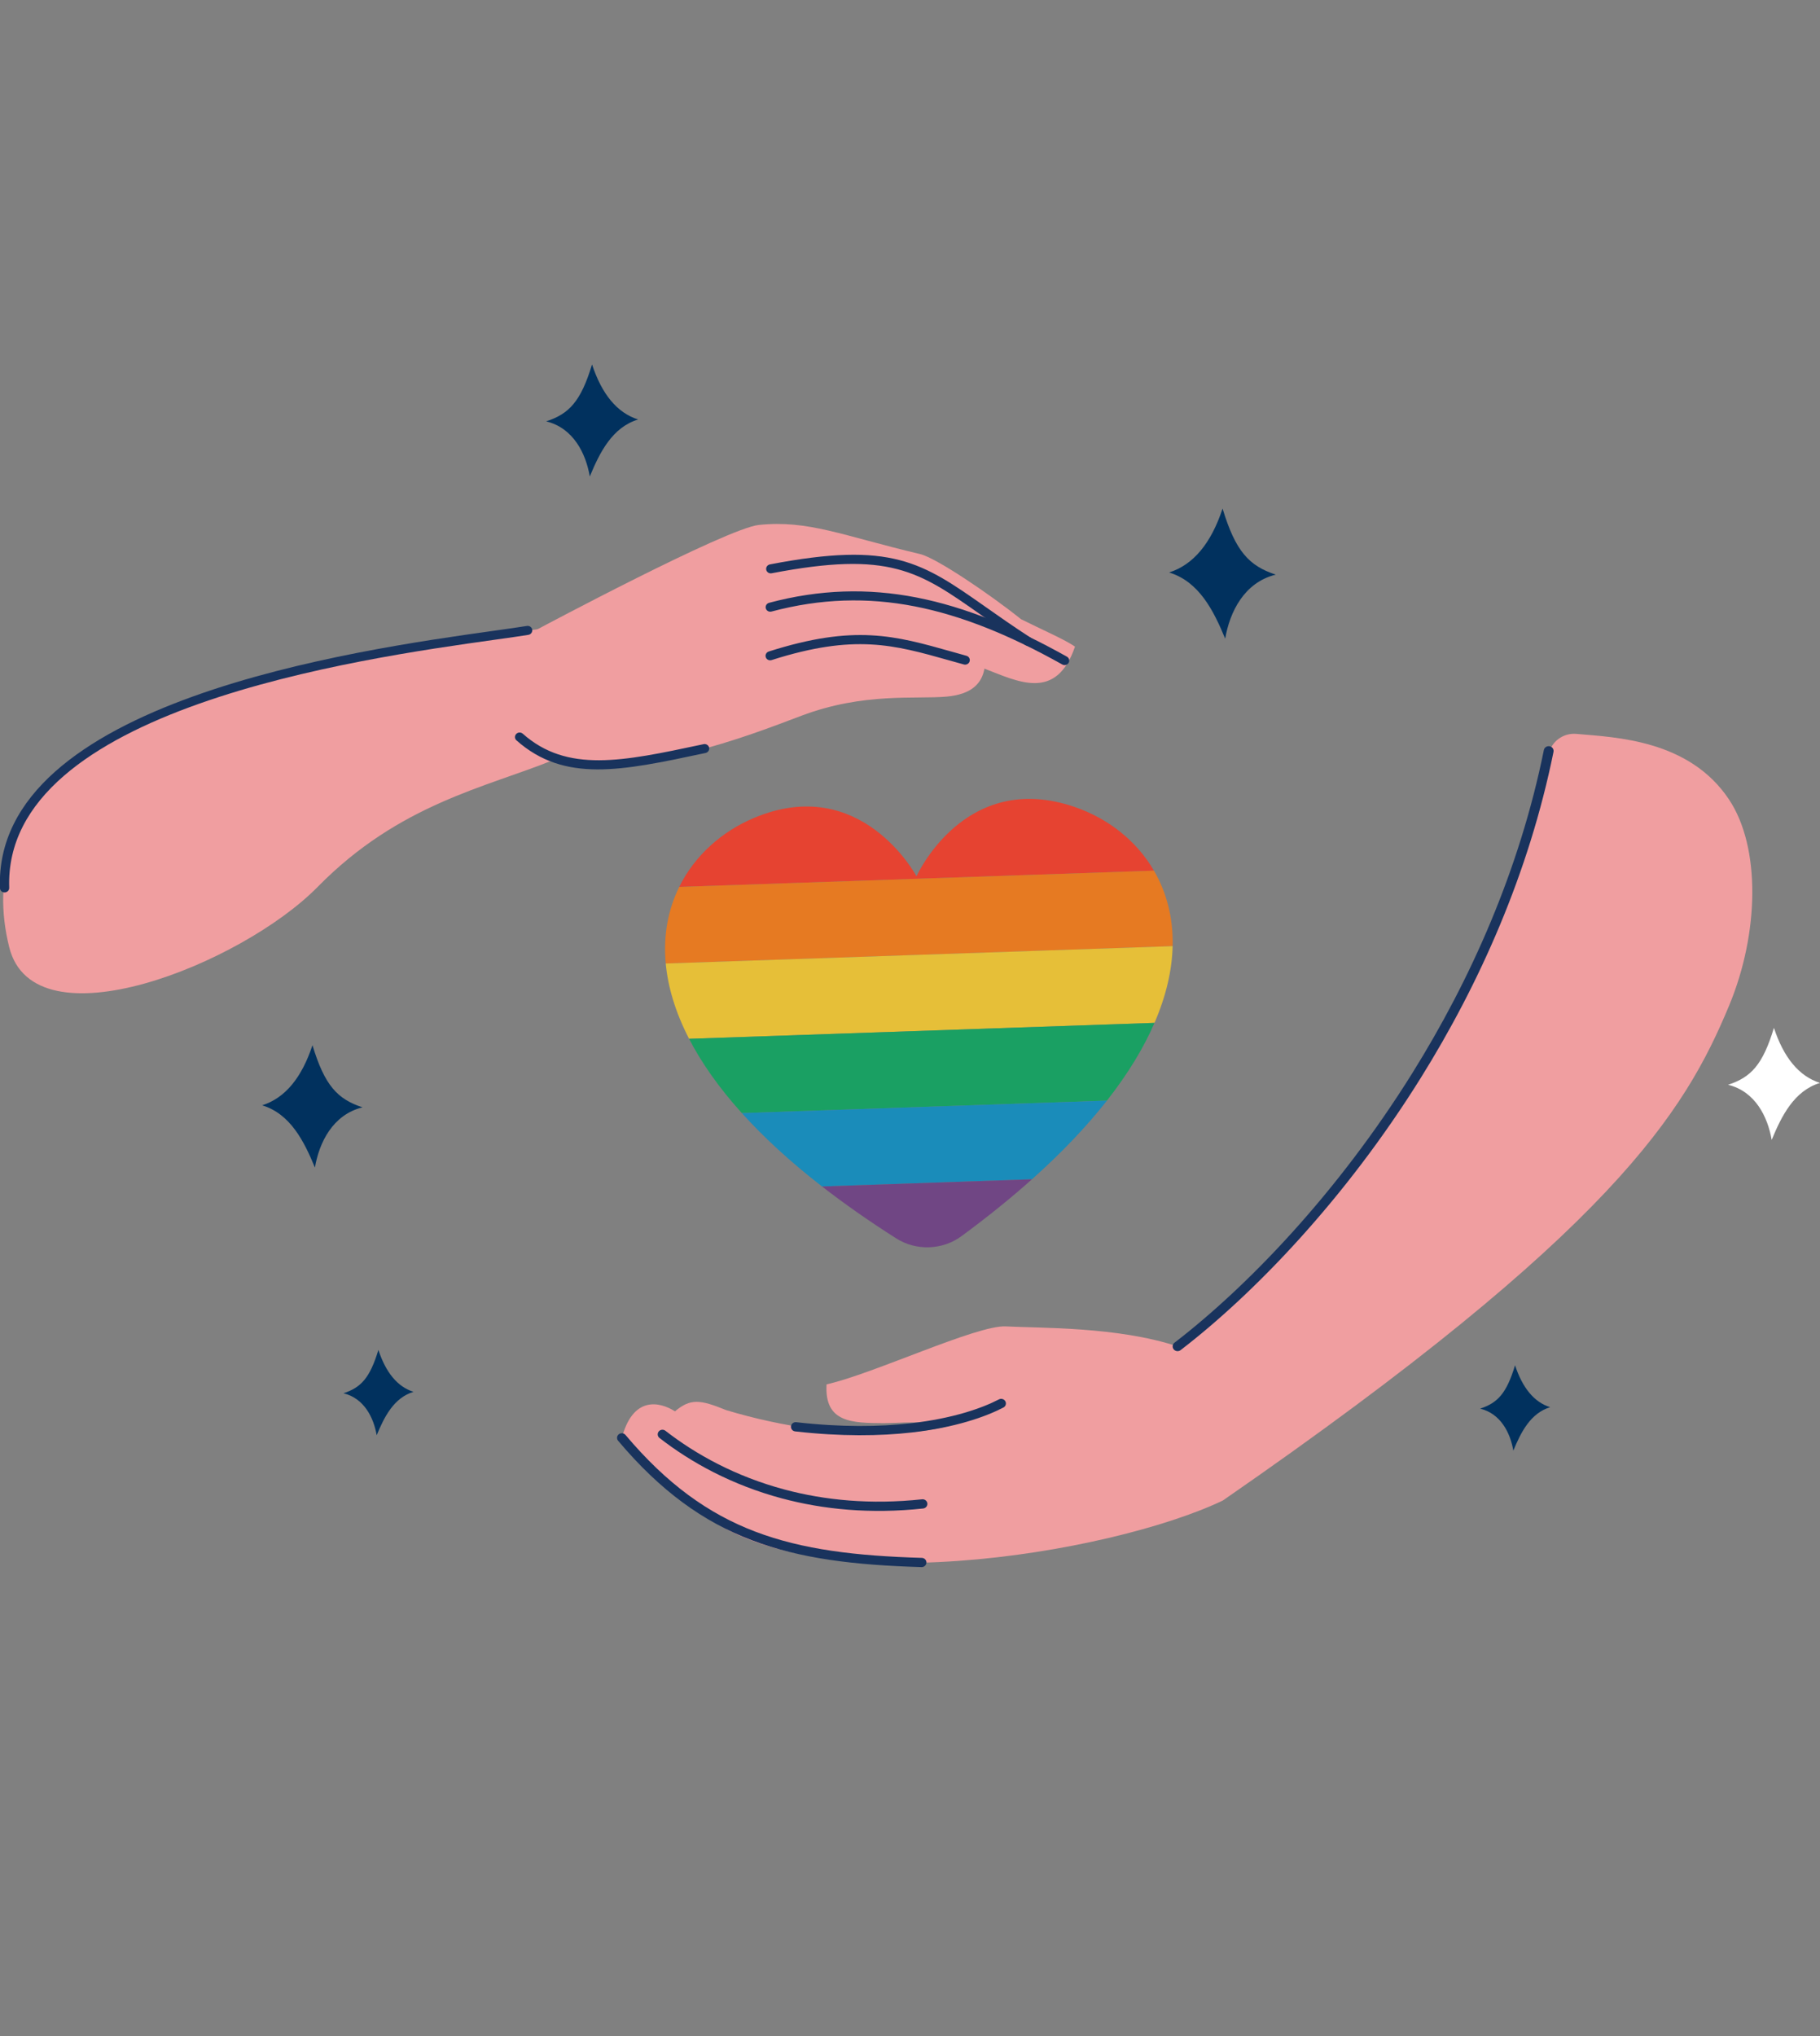 <?xml version="1.0" encoding="UTF-8"?><svg id="GRAPHIC" xmlns="http://www.w3.org/2000/svg" width="253" height="283" viewBox="0 0 253 283"><rect x="0" y="0" width="253" height="283" fill="#808080" stroke="none"/><defs><style>.cls-1{fill:#00a85b;}.cls-2{fill:#008ec8;}.cls-3{fill:#ffce26;}.cls-4{fill:#ff331d;}.cls-5{fill:#ff780a;}.cls-6{fill:#6c3784;}.cls-7{fill:#19335d;}.cls-8{opacity:.8;}.cls-9{fill:#f09ea0;}.cls-9,.cls-10,.cls-11{fill-rule:evenodd;}.cls-10{fill:#fff;}.cls-11{fill:#01315e;}</style></defs><g><path class="cls-9" d="M74.837,87.391s26.179-13.978,30.66-14.438c6.891-.708,11.558,1.477,22.414,4.052,2.253,.534,9.779,5.643,14.02,9.048,2.784,1.395,5.999,2.781,7.505,3.81-2.607,7.646-7.921,4.857-12.586,3.062-.377,2.097-1.835,3.579-5.242,3.885-4.321,.389-11.529-.613-20.207,2.663-7.399,2.794-22.586,8.79-34.362,6.106-9.498,3.867-21.513,6.107-32.883,17.681-10.556,10.745-39.432,22.314-42.881,8.354-9.983-40.409,72.872-43.359,73.563-44.223Z"/><g><path class="cls-7" d="M72.663,101.965c-.262-.232-.669-.213-.909,.043-.24,.256-.223,.653,.039,.885,6.676,5.92,14.639,4.228,25.895,1.835l.387-.082c.348-.073,.571-.407,.498-.745-.073-.339-.415-.553-.763-.48l-.387,.082c-10.877,2.312-18.573,3.947-24.759-1.539h0Z"/><g><path class="cls-7" d="M106.913,83.777c-.345,.091-.55,.436-.459,.77,.091,.335,.444,.533,.789,.443,6.846-1.822,13.342-2,19.916-.72,6.604,1.286,13.298,4.042,20.513,8.08,.307,.171,.7,.067,.878-.233,.178-.299,.074-.682-.233-.853-7.336-4.106-14.155-6.91-20.9-8.225-6.774-1.319-13.461-1.138-20.503,.736h0Z"/><path class="cls-7" d="M107.027,78.44c-.35,.066-.58,.397-.514,.737,.067,.34,.404,.562,.754,.495,16.395-3.15,20.44-.306,29.035,5.736,1.8,1.265,3.797,2.67,6.214,4.233,.295,.19,.694,.111,.891-.177,.197-.288,.119-.676-.176-.867-2.314-1.497-4.342-2.923-6.17-4.208-8.902-6.259-13.092-9.205-30.034-5.95h0Z"/><path class="cls-7" d="M106.866,90.546c-.338,.108-.525,.462-.416,.79,.108,.329,.471,.508,.809,.4,11.528-3.673,16.984-2.133,24.654,.031,.521,.147,1.062,.3,2.078,.58,.341,.093,.698-.1,.797-.434,.098-.333-.099-.679-.44-.773-.407-.112-1.245-.348-2.067-.581-7.89-2.227-13.501-3.81-25.414-.015h0Z"/></g><path class="cls-7" d="M73.448,88.228c.351-.056,.591-.378,.536-.72-.056-.342-.385-.573-.736-.517-1.201,.194-2.763,.413-4.632,.675C49.554,90.34-.908,97.418-.007,123.427c.012,.347,.311,.616,.667,.602,.356-.014,.635-.307,.622-.653-.862-24.879,48.764-31.839,67.508-34.468,1.901-.267,3.49-.489,4.657-.678h0Z"/></g></g><g><path class="cls-9" d="M240.356,111.118c4.405,6.614,4.215,18.545,0,28.66-6.151,14.763-16.016,31.189-70.369,68.758-15.515,7.43-58.157,14.599-73.226,1.06-3.115-1.967-6.659-4.179-10.358-9.601,1.535-6.045,5.28-5.215,7.426-3.854,2.139-1.782,3.428-1.672,7.102-.173,8.282,2.502,15.982,3.319,21.943,3.243,.472,.003,.948-.01,1.426-.036,4.244-.163,7.461-.789,9.162-1.548-1.502,.286-5.353-.088-9.162,.124-.464,.018-.939,.03-1.426,.036-4.377-.026-8.292-.034-7.972-5.393,6.479-1.444,20.907-8.272,24.915-8.056,4.659,.25,15.57,.012,23.875,2.78,.024,.021,.046,.043,.069,.065l-.014-.107c24.25-18.715,44.228-49.651,51.541-82.296,.394-1.76,2.043-2.945,3.84-2.786,5.471,.482,15.69,.807,21.228,9.123Z"/><path class="cls-7" d="M215.953,104.49c.072-.36-.169-.709-.539-.779-.37-.07-.728,.165-.8,.524-3.393,16.732-10.196,31.925-18.271,44.878-10.44,16.746-22.999,29.745-33.072,37.487-.295,.226-.345,.642-.112,.928,.233,.286,.66,.335,.955,.109,10.177-7.821,22.86-20.946,33.392-37.84,8.153-13.078,15.022-28.418,18.448-45.308h0Z"/><g><path class="cls-7" d="M128.106,217.79c.364,.009,.668-.27,.678-.624,.01-.354-.277-.649-.641-.659-9.107-.266-16.551-1.137-23.143-3.644-6.567-2.498-12.313-6.636-18.054-13.445-.231-.274-.647-.313-.928-.088-.281,.225-.322,.629-.091,.903,5.896,6.993,11.815,11.249,18.592,13.827,6.753,2.569,14.334,3.459,23.588,3.73h0Z"/><path class="cls-7" d="M139.484,195.613c.322-.167,.443-.556,.272-.868-.171-.313-.571-.431-.892-.264-2.399,1.246-6.447,2.659-12.272,3.321-4.32,.49-9.605,.565-15.905-.149-.363-.04-.691,.213-.732,.566-.041,.353,.219,.672,.582,.712,6.41,.727,11.797,.65,16.205,.149,6.014-.683,10.229-2.161,12.743-3.467h0Z"/><path class="cls-7" d="M128.327,209.645c.363-.039,.625-.356,.585-.71-.04-.353-.366-.607-.729-.568-7.17,.77-13.562,.128-19.127-1.359-6.773-1.81-12.324-4.872-16.559-8.169-.284-.221-.699-.176-.926,.101-.227,.277-.181,.68,.103,.901,4.359,3.393,10.07,6.545,17.034,8.406,5.716,1.528,12.274,2.187,19.618,1.399h0Z"/></g></g><path class="cls-11" d="M177.349,79.861c-3.711-1.21-5.6-3.233-7.397-9.183-1.574,4.767-4.017,7.799-7.436,8.882,4.165,1.267,6.188,5.298,7.799,9.197,.629-3.703,2.644-7.825,7.034-8.896h0Z"/><path class="cls-11" d="M75.927,58.558c3.197-1.042,4.824-2.785,6.372-7.91,1.356,4.107,3.46,6.718,6.406,7.651-3.588,1.091-5.33,4.564-6.718,7.923-.541-3.19-2.277-6.741-6.06-7.663h0Z"/><path class="cls-11" d="M205.756,195.766c2.434-.794,3.673-2.121,4.852-6.024,1.032,3.127,2.635,5.116,4.878,5.826-2.732,.831-4.059,3.475-5.116,6.033-.412-2.429-1.734-5.133-4.614-5.835h0Z"/><path class="cls-11" d="M47.748,193.63c2.434-.794,3.673-2.121,4.852-6.024,1.032,3.127,2.635,5.116,4.878,5.826-2.732,.831-4.059,3.475-5.116,6.033-.412-2.429-1.734-5.133-4.614-5.835h0Z"/><path class="cls-10" d="M240.222,150.758c3.197-1.042,4.824-2.785,6.372-7.91,1.356,4.107,3.46,6.718,6.406,7.651-3.588,1.091-5.33,4.564-6.718,7.923-.541-3.19-2.277-6.741-6.06-7.663h0Z"/><path class="cls-11" d="M50.394,153.893c-3.49-1.138-5.267-3.041-6.957-8.636-1.48,4.484-3.778,7.335-6.994,8.354,3.917,1.192,5.82,4.983,7.335,8.65,.591-3.482,2.486-7.36,6.616-8.367h0Z"/><g class="cls-8"><path class="cls-4" d="M149.432,112.164c-15.352-5.295-22.028,9.624-22.028,9.624,0,0-7.68-14.428-22.635-8.095-4.393,1.86-8.175,5.164-10.35,9.568l65.993-2.259c-2.471-4.245-6.47-7.282-10.98-8.838Z"/><path class="cls-5" d="M92.546,133.902l70.464-2.412c.096-4.017-.882-7.544-2.597-10.489l-65.993,2.259c-1.509,3.055-2.244,6.641-1.874,10.642Z"/><path class="cls-3" d="M95.791,144.369l64.696-2.215c1.664-3.844,2.445-7.414,2.522-10.664l-70.464,2.412c.299,3.237,1.323,6.746,3.245,10.466Z"/><path class="cls-1" d="M103.126,154.696l50.75-1.737c2.977-3.793,5.14-7.405,6.611-10.804l-64.696,2.215c1.7,3.291,4.105,6.747,7.335,10.327Z"/><path class="cls-2" d="M114.272,164.892l29.181-.999c4.234-3.781,7.675-7.434,10.423-10.934l-50.75,1.737c2.981,3.304,6.664,6.714,11.146,10.196Z"/><path class="cls-6" d="M133.642,171.807c3.66-2.692,6.92-5.333,9.811-7.915l-29.181,.999c3.061,2.378,6.493,4.79,10.329,7.225,2.752,1.748,6.415,1.622,9.041-.309Z"/></g></svg>